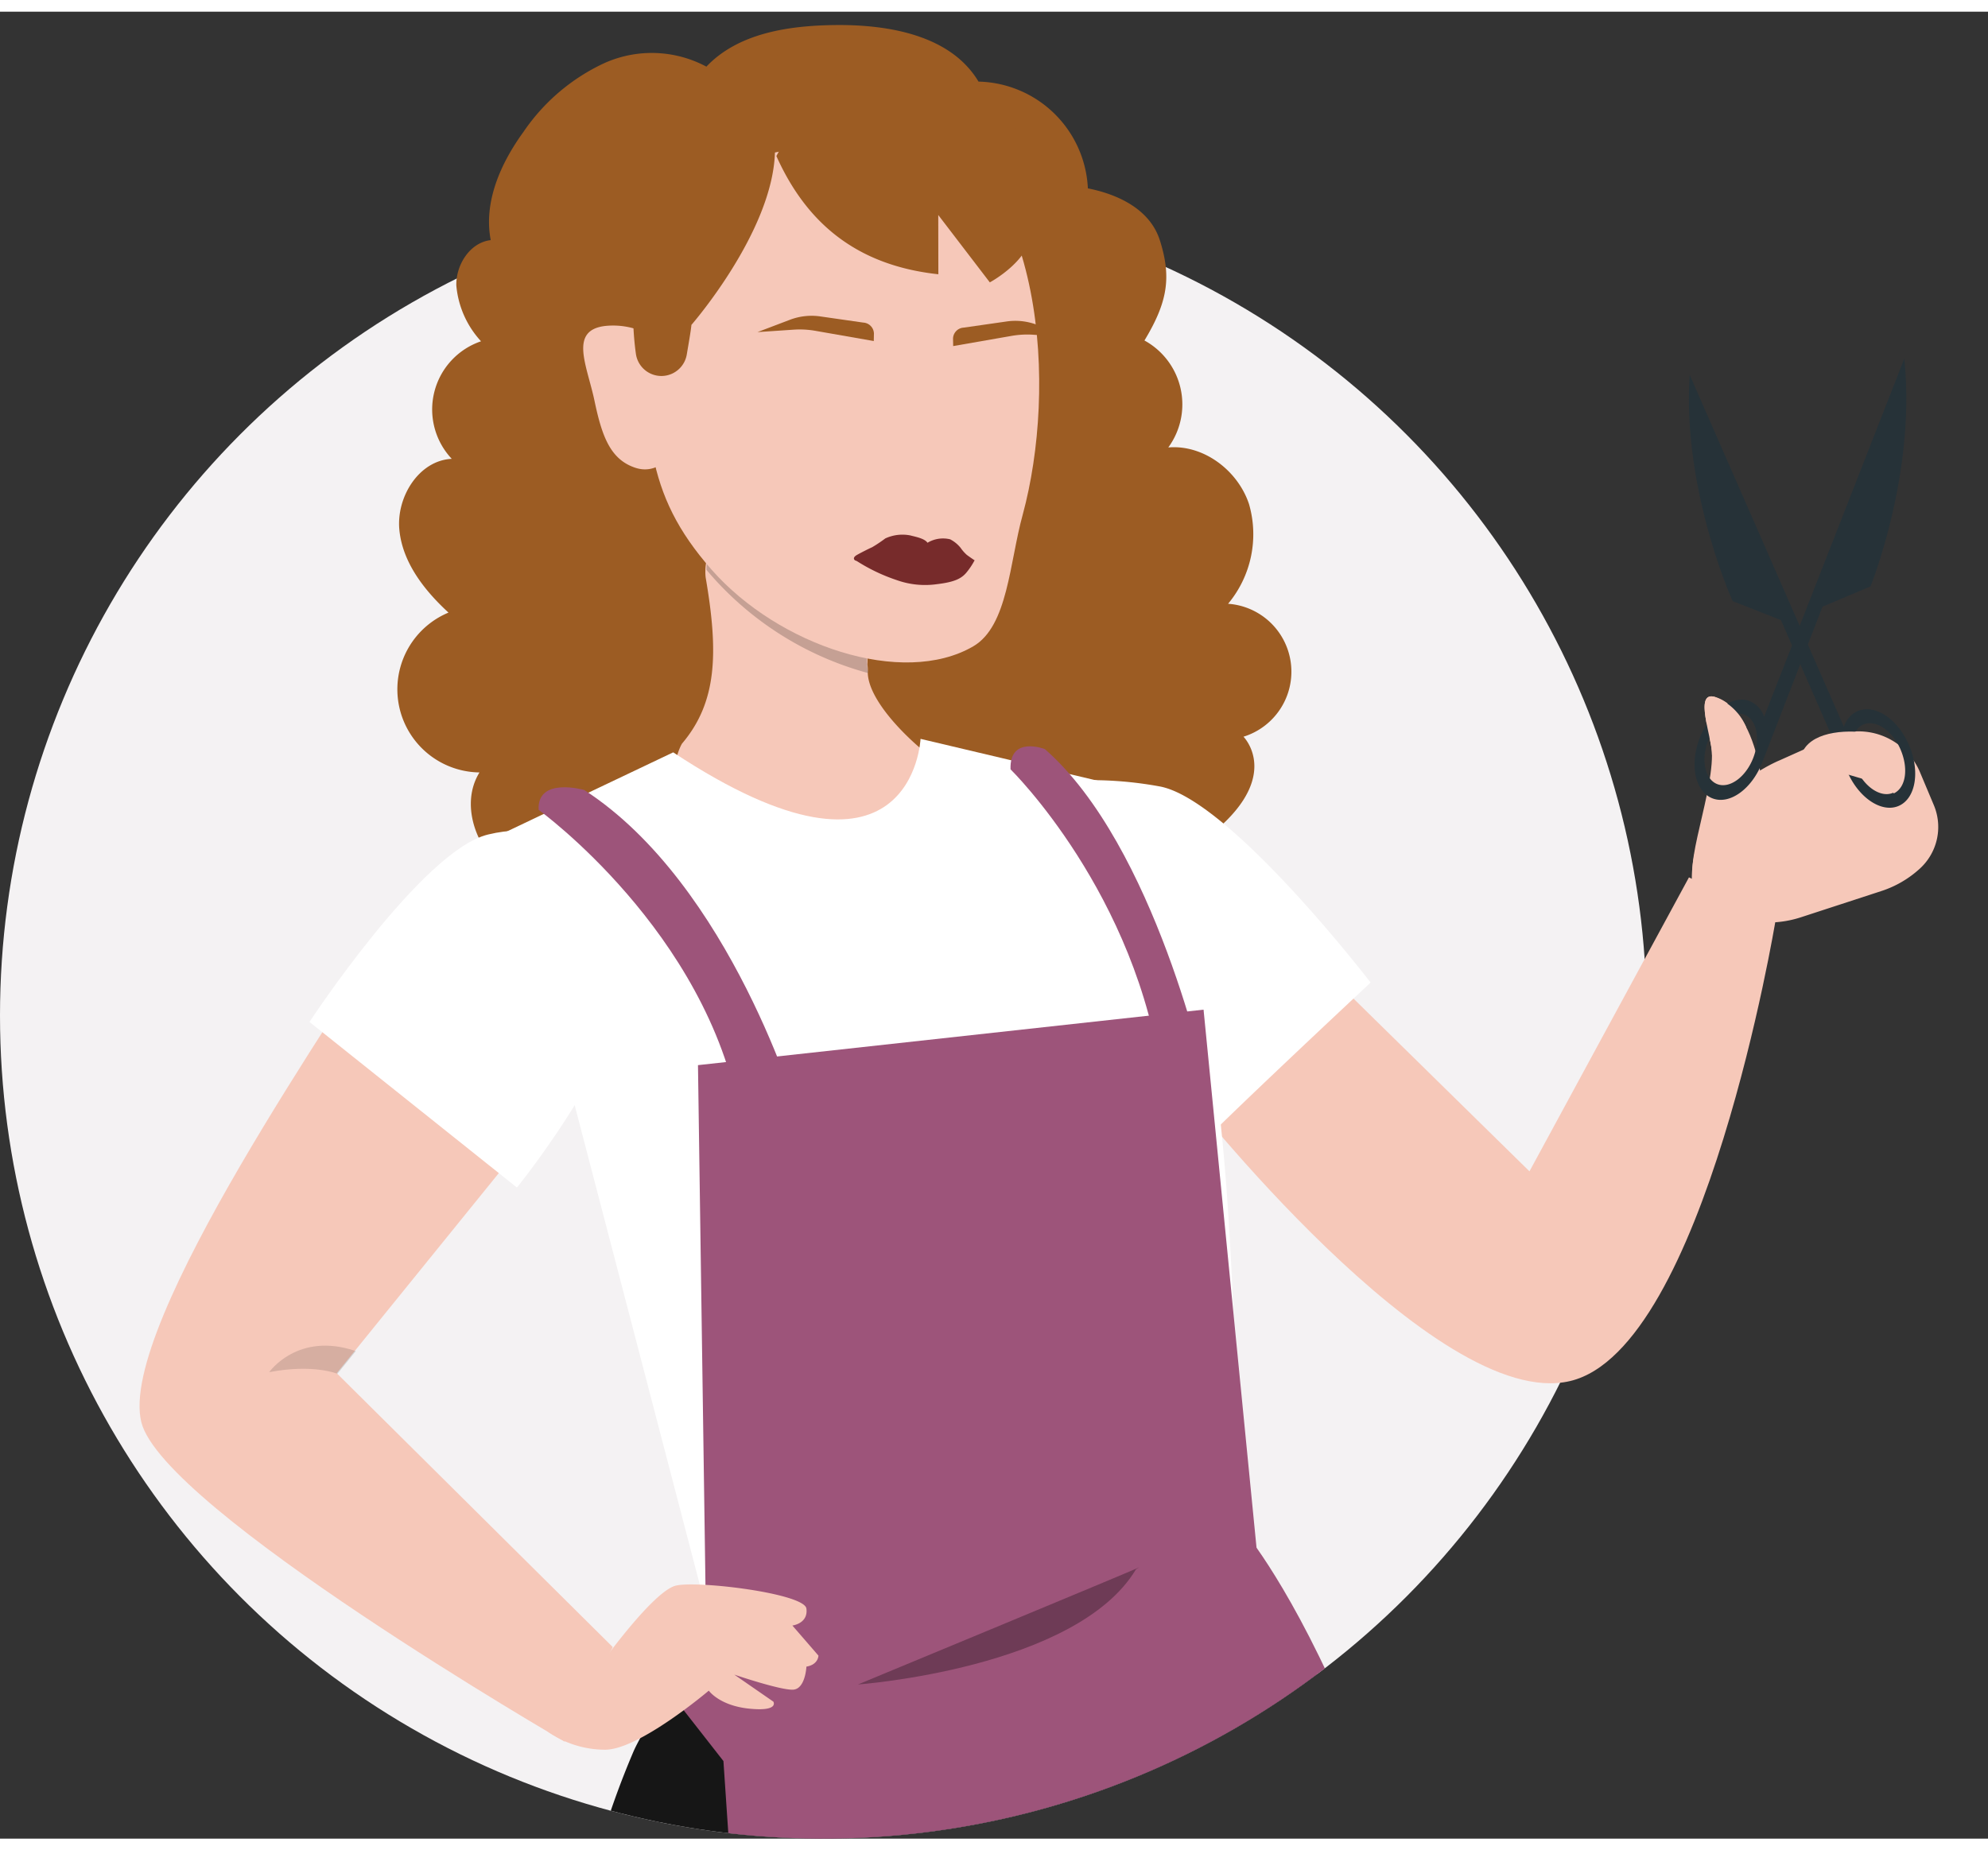 <svg id="termajanlo-brush-2" xmlns="http://www.w3.org/2000/svg" xmlns:xlink="http://www.w3.org/1999/xlink" width="211" height="196.434" viewBox="0 0 213.7 196.434">
  <rect x="0" y="0" width="213.7" height="196.434" fill="#333333" stroke="none"/>
  <defs>
    <clipPath id="clip-path">
      <path id="Path_19140" data-name="Path 19140" d="M51.8-19.434c-59.69,0-88.5,59.056-88.5,107.934a88.51,88.51,0,0,0,164.811,44.848c2.245-3.783,8.617-1.963,14.842-8.209,14.48-14.528,33.6-40.7,33.6-52.357,0-13.979,2.926-46.96-6.251-59.393C148.026-16.8,94.419-19.434,51.8-19.434Z" transform="translate(36.7 19.434)" fill="#f4f2f3"/>
    </clipPath>
  </defs>
  <circle id="Ellipse_159" data-name="Ellipse 159" cx="88.5" cy="88.5" r="88.5" transform="translate(0 19.434)" fill="#f4f2f3"/>
  <g id="Mask_Group_54" data-name="Mask Group 54" clip-path="url(#clip-path)">
    <g id="Group_3632" data-name="Group 3632" transform="translate(15 1.433)">
      <g id="Character_1" transform="translate(0)">
        <g id="Group_3631" data-name="Group 3631">
          <g id="Group_3567" data-name="Group 3567" transform="translate(0 88.302)">
            <path id="Path_19072" data-name="Path 19072" d="M270.125,152.119c-.717.658-7.382-1.491-12.932,8.081-4.973,8.576-29.619,43.386-27.006,53.847,2.336,9.35,45.5,34.343,45.5,34.343l5.175-10.169-29.672-29.446,21.251-26.245Z" transform="translate(-229.993 -152.119)" fill="#f6c8b9"/>
            <path id="Path_19073" data-name="Path 19073" d="M258.817,196.917s-2.557-1.085-7.333-.177c0,0,3.066-4.4,9.31-2.264Z" transform="translate(-237.546 -140.198)" opacity="0.13"/>
          </g>
          <g id="Group_3569" data-name="Group 3569" transform="translate(112.192 35.866)">
            <path id="Path_19074" data-name="Path 19074" d="M187.113,154.719l-17.144,31.608-23.643-23.215L132.75,177.573s27.122,34.757,41.6,31.3,22.075-49.549,22.075-49.549Z" transform="translate(-132.75 -98.941)" fill="#f6c8b9"/>
            <g id="Group_3568" data-name="Group 3568" transform="translate(54.359)">
              <path id="Path_19075" data-name="Path 19075" d="M134.639,160.206c-2.494-.72,1.256-9.306,1.256-14.328.033-1.857-1.992-6.9.3-6.243,4.955,1.406,6.009,12.52,4.686,14.7C138.606,158.13,137.133,160.925,134.639,160.206Z" transform="translate(-133.417 -103.262)" fill="#f6c8b9"/>
              <path id="Path_19076" data-name="Path 19076" d="M145.131,150.365a6.059,6.059,0,0,1-1.473,6.9h0a11.3,11.3,0,0,1-4.185,2.427l-8.62,2.812a11.481,11.481,0,0,1-9.809-1.306l-1.791-1.171c-1.273-10.144,9.323-14.4,9.323-14.4l5.523-2.477.116-.051a7.164,7.164,0,0,1,9.424,3.717Z" transform="translate(-118.836 -102.427)" fill="#f6c8b9"/>
              <path id="Path_19077" data-name="Path 19077" d="M144.724,152.479c1.222,2.812.737,5.742-1.087,6.545s-4.3-.837-5.523-3.649h0l-7.147-16.321-5.189-2.042s-5.44-11.985-4.62-24.321l16.571,37.829a2.775,2.775,0,0,1,1.456-1.674C141.092,148.043,143.5,149.666,144.724,152.479Zm-1.623,5.206c1.323-.636,1.59-2.729.7-4.77s-2.679-3.2-3.983-2.629-1.64,2.679-.77,4.7,2.679,3.213,3.983,2.627Z" transform="translate(-121.074 -110.935)" fill="#263238"/>
              <path id="Path_19078" data-name="Path 19078" d="M132.611,147.665c-.72,1.121-5.406-1.323-6.7-.87s-3.516-.317-2.343-2.31,4.787-2.293,7.867-1.674C131.44,142.811,133.331,146.542,132.611,147.665Z" transform="translate(-111.237 -102.422)" fill="#f6c8b9"/>
              <path id="Path_19079" data-name="Path 19079" d="M122.38,152.1c-1.121,2.863-.519,5.759,1.339,6.5s4.269-1,5.373-3.866h0l6.478-16.738,5.156-2.176s4.937-12.185,3.632-24.488l-15.065,38.5a2.776,2.776,0,0,0-1.54-1.674C125.928,147.412,123.5,149.236,122.38,152.1Zm.9.285c.8-2.059,2.544-3.3,3.883-2.779s1.757,2.611.954,4.67-2.544,3.314-3.866,2.8C122.915,156.551,122.481,154.442,123.284,152.384Z" transform="translate(-121.209 -111.325)" fill="#263238"/>
              <path id="Path_19080" data-name="Path 19080" d="M139.678,142.9l-3.683,3a6.176,6.176,0,0,0-.134-1.239c-.419-2.243-1.44-5.557.436-5.022A5.927,5.927,0,0,1,139.678,142.9Z" transform="translate(-133.519 -103.263)" fill="#f6c8b9"/>
            </g>
          </g>
          <g id="Group_3571" data-name="Group 3571" transform="translate(27.73)">
            <g id="Group_3570" data-name="Group 3570">
              <path id="Path_19081" data-name="Path 19081" d="M235.312,176.389a116.5,116.5,0,0,1-39.086,1.737c-4-.467-8.18-1.189-11.362-3.666s-4.926-7.247-2.807-10.676a8.938,8.938,0,0,1-3.332-17.186c-2.6-2.392-4.949-5.392-5.283-8.91s2.1-7.45,5.633-7.622a7.743,7.743,0,0,1,3.148-12.639,10.158,10.158,0,0,1-2.658-6.016c-.035-2.234,1.483-4.608,3.7-4.861-.792-4.1,1.075-8.274,3.53-11.652a21.4,21.4,0,0,1,8.612-7.347,12.439,12.439,0,0,1,11.039.346c3.426-3.612,8.842-4.413,13.819-4.471,5.8-.067,12.458,1.1,15.435,6.08a12.048,12.048,0,0,1,11.755,11.48c2.084.409,6.5,1.668,7.744,5.6s.854,6.59-1.662,10.755a7.838,7.838,0,0,1,2.563,11.5c3.794-.321,7.473,2.47,8.675,6.085a11.669,11.669,0,0,1-2.247,10.724,7.32,7.32,0,0,1,1.654,14.293s4.726,4.722-4.823,11.5S235.312,176.389,235.312,176.389Z" transform="translate(-173.244 -83.422)" fill="#9c5c23"/>
            </g>
            <path id="Path_19082" data-name="Path 19082" d="M207.067,91.309c8.851,5.888,11.391,14.367,11.287,20.511-1.082,8.3-3.95,14.173-6.175,22.238L190.1,85.549C195.242,86.559,197.553,85.5,207.067,91.309Z" transform="translate(-143.94 -82.815)" fill="#9c5c23"/>
            <path id="Path_19083" data-name="Path 19083" d="M234.862,87.26c-16.642,6.577-22.206,20.1-20.06,36.162s18.223,34.78,20.7,35.7l7.717,2.347s-12.656-22.485-10.764-29.293,4.2-7.229,4.2-7.229Z" transform="translate(-199.987 -82.327)" fill="#9c5c23"/>
            <path id="Path_19084" data-name="Path 19084" d="M227.341,87.109c-8.622-3.992-17.07.749-21.993,4.044a24.769,24.769,0,0,0-8.706,18.328c.01,6.612.024,14.626,4.037,18.066a10.7,10.7,0,0,0,8.219,2.631L241.547,99.95A38.149,38.149,0,0,0,227.341,87.109Z" transform="translate(-175.536 -82.805)" fill="#9c5c23"/>
            <path id="Path_19085" data-name="Path 19085" d="M224.032,165.277c-2.509,2.6-4.807,1.737-8.165.369-19.979-7.148-14.085-16.8-14.085-16.8,3.78-4.451,3.937-9.768,2.544-17.869a5.066,5.066,0,0,1-.032-.712,5.247,5.247,0,0,1,.99-3.01,5.352,5.352,0,0,1,7.437-1.41l.006.005,8.942,2.54h0c.024.122.049.246.077.383.032,4.433-.089,7.874-.054,10.581a6.5,6.5,0,0,1,.023.986h0a5.1,5.1,0,0,1,.041,1c.221,3.708,6.5,9.143,9.062,10.431C232.372,152.653,232.549,156.519,224.032,165.277Z" transform="translate(-171.202 -71.58)" fill="#f6c8b9"/>
            <path id="Path_19086" data-name="Path 19086" d="M225.84,128.3h0a1.243,1.243,0,0,0,.081.4c.032,4.433-.089,7.874-.054,10.581a6.623,6.623,0,0,0,.023.985h0a7.672,7.672,0,0,0,.127,1.028h0a34.434,34.434,0,0,1-17.393-11.1h0a5.478,5.478,0,0,1,.913-2.994,5.369,5.369,0,0,1,7.427-1.5Z" transform="translate(-175.409 -71.611)" opacity="0.2"/>
            <path id="Path_19087" data-name="Path 19087" d="M194.338,110.33c.369,15.286.186,21.742,7.462,30.03,7.22,8.2,20.551,12.658,28.131,8.253,3.743-2.174,3.9-9.052,5.325-14.17,3.662-13.512,2.519-36.2-11.9-43.185S193.981,95.025,194.338,110.33Z" transform="translate(-168.046 -81.807)" fill="#f6c8b9"/>
            <path id="Path_19088" data-name="Path 19088" d="M224.845,116.678c.8,3.809,1.7,6.263,4.345,7.164,3.977,1.355,6.616-5,5.567-9.185A8.194,8.194,0,0,0,226,108.606C222.044,109.068,224.049,112.869,224.845,116.678Z" transform="translate(-203.664 -76.25)" fill="#f6c8b9"/>
            <path id="Path_19100" data-name="Path 19100" d="M200,114.262s8.719-9.993,8.975-18.529c0,0,31.235-6.985,28.4,19.989,0,0,6.715-23.334-18.821-27.1-18.953-2.794-26.472,14.665-24.526,28.739a2.767,2.767,0,0,0,5.468.105C199.721,116.132,199.924,115,200,114.262Z" transform="translate(-168.404 -82.022)" fill="#9c5c23"/>
            <path id="Path_19101" data-name="Path 19101" d="M215.978,92.221a21.921,21.921,0,0,1,6.432,12.011c.005,3.327-4.518,5.738-4.518,5.738l-5.543-7.244.01,6.372c-9.058-.978-14.3-5.778-17.413-12.714l5.035-9.025S212.968,89.622,215.978,92.221Z" transform="translate(-154.221 -82.299)" fill="#9c5c23"/>
          </g>
          <g id="Group_3601" data-name="Group 3601" transform="translate(139.481 443.347)">
            <g id="Group_3575" data-name="Group 3575">
              <g id="Group_3574" data-name="Group 3574">
                <g id="Group_3573" data-name="Group 3573">
                  <g id="Group_3572" data-name="Group 3572">
                    <path id="Path_19102" data-name="Path 19102" d="M143.245,433.652l12.009,32.414,10.886-3.517-3.755-34.213Z" transform="translate(-143.245 -428.336)" fill="#263238"/>
                  </g>
                </g>
              </g>
            </g>
            <g id="Group_3600" data-name="Group 3600" transform="translate(8.146 24.08)">
              <g id="Group_3599" data-name="Group 3599">
                <g id="Group_3598" data-name="Group 3598">
                  <g id="Group_3597" data-name="Group 3597">
                    <g id="Group_3596" data-name="Group 3596">
                      <g id="Group_3595" data-name="Group 3595">
                        <g id="Group_3581" data-name="Group 3581">
                          <g id="Group_3580" data-name="Group 3580">
                            <g id="Group_3579" data-name="Group 3579">
                              <g id="Group_3578" data-name="Group 3578">
                                <g id="Group_3577" data-name="Group 3577">
                                  <g id="Group_3576" data-name="Group 3576">
                                    <path id="Path_19103" data-name="Path 19103" d="M120.714,474.356l9.869-.073a7.461,7.461,0,0,1,3.161-.943c1.17.134,5.239.879,5.239.879l26.209-.2a21.689,21.689,0,0,0-.785-2.938,13.586,13.586,0,0,0-1.26-2.7,7.4,7.4,0,0,0-6.277-3.7c-3.671-.2-15.279-7.824-15.279-7.824a6.9,6.9,0,0,1-4.462-5.892c-.1-1.671-2.584-3.694-3.76-3.852-2.4-.328-3.721,1.2-4.052,3.6l-.382,2.787-5.543-.821s-5.653-2.792-5.359-.04c.168,1.571,1.168,8.562,1.8,14.11.149,1.293.288,2.517.41,3.59h0C120.525,472.719,120.714,474.356,120.714,474.356Z" transform="translate(-118.024 -447.07)" fill="#263238"/>
                                  </g>
                                </g>
                              </g>
                            </g>
                          </g>
                        </g>
                        <g id="Group_3582" data-name="Group 3582" transform="translate(2.227 23.267)" opacity="0.2">
                          <path id="Path_19104" data-name="Path 19104" d="M162.965,468.855l-26.209.2s-4.071-.744-5.239-.878a7.461,7.461,0,0,0-3.161.944l-9.87.073s-.189-1.638-.461-4.019l44.154.745A21.5,21.5,0,0,1,162.965,468.855Z" transform="translate(-118.024 -465.171)" fill="#fff"/>
                        </g>
                        <g id="Group_3586" data-name="Group 3586" transform="translate(27.298 12.508)">
                          <g id="Group_3585" data-name="Group 3585">
                            <g id="Group_3584" data-name="Group 3584">
                              <g id="Group_3583" data-name="Group 3583">
                                <path id="Path_19105" data-name="Path 19105" d="M133.848,456.9a.359.359,0,0,0-.451-.035,4.51,4.51,0,0,0-1.553,1.816c-.193.4.4.788.593.38a4.01,4.01,0,0,1,1.363-1.607.355.355,0,0,0,.054-.551S133.85,456.9,133.848,456.9Z" transform="translate(-131.806 -456.8)" fill="#407bff"/>
                              </g>
                            </g>
                          </g>
                        </g>
                        <g id="Group_3590" data-name="Group 3590" transform="translate(25.204 11.296)">
                          <g id="Group_3589" data-name="Group 3589">
                            <g id="Group_3588" data-name="Group 3588">
                              <g id="Group_3587" data-name="Group 3587">
                                <path id="Path_19106" data-name="Path 19106" d="M135.477,455.956a.359.359,0,0,0-.451-.035,4.527,4.527,0,0,0-1.553,1.816c-.193.4.4.788.593.38a4.01,4.01,0,0,1,1.362-1.607.355.355,0,0,0,.054-.551Z" transform="translate(-133.435 -455.857)" fill="#407bff"/>
                              </g>
                            </g>
                          </g>
                        </g>
                        <g id="Group_3594" data-name="Group 3594" transform="translate(23.044 10.165)">
                          <g id="Group_3593" data-name="Group 3593">
                            <g id="Group_3592" data-name="Group 3592">
                              <g id="Group_3591" data-name="Group 3591">
                                <path id="Path_19107" data-name="Path 19107" d="M137.157,455.076a.359.359,0,0,0-.451-.035,4.51,4.51,0,0,0-1.553,1.816c-.193.4.4.788.593.38a4,4,0,0,1,1.363-1.605.355.355,0,0,0,.054-.551S137.159,455.078,137.157,455.076Z" transform="translate(-135.115 -454.977)" fill="#407bff"/>
                              </g>
                            </g>
                          </g>
                        </g>
                      </g>
                    </g>
                  </g>
                </g>
              </g>
            </g>
          </g>
          <g id="Group_3622" data-name="Group 3622" transform="translate(45.78 445.294)">
            <g id="Group_3605" data-name="Group 3605" transform="translate(6.308)">
              <g id="Group_3604" data-name="Group 3604">
                <g id="Group_3603" data-name="Group 3603">
                  <g id="Group_3602" data-name="Group 3602">
                    <path id="Path_19108" data-name="Path 19108" d="M233.493,429.851l-4.807,35.275-11.5.581L213.467,431.7Z" transform="translate(-213.467 -429.851)" fill="#263238"/>
                  </g>
                </g>
              </g>
            </g>
            <g id="Group_3608" data-name="Group 3608" transform="translate(0 26.14)">
              <g id="Group_3607" data-name="Group 3607">
                <g id="Group_3606" data-name="Group 3606">
                  <path id="Path_19109" data-name="Path 19109" d="M213.827,475.7h25.714s.56-1.08-.08-3.955c-.1-.449-.225-.941-.392-1.477-.009-.027-.014-.054-.023-.08-.24-.8-.517-1.774-.81-2.83-1.177-4.3-2.563-9.93-2.563-9.93s-4.278-9.16-9.283-6.872c-4.391,2.007-3.35,7.747-3.35,7.747a11.294,11.294,0,0,1-3.76,6.343c-2.059,1.837-4.105,3.258-5.091,5.543a7.213,7.213,0,0,0-.433,1.374c-.012.059-.024.122-.033.184A10.665,10.665,0,0,0,213.827,475.7Z" transform="translate(-213.584 -450.188)" fill="#263238"/>
                </g>
              </g>
            </g>
            <g id="Group_3609" data-name="Group 3609" transform="translate(0 47.697)" opacity="0.2">
              <path id="Path_19110" data-name="Path 19110" d="M239.461,466.958c.641,2.875.08,3.955.08,3.955H213.826a10.678,10.678,0,0,1-.1-3.955Z" transform="translate(-213.584 -466.958)" fill="#fff"/>
            </g>
            <g id="Group_3613" data-name="Group 3613" transform="translate(9.822 34.184)">
              <g id="Group_3612" data-name="Group 3612">
                <g id="Group_3611" data-name="Group 3611">
                  <g id="Group_3610" data-name="Group 3610">
                    <path id="Path_19111" data-name="Path 19111" d="M222.342,457.956a3.458,3.458,0,0,1,4.645.288c.35.341.887-.2.536-.537a4.235,4.235,0,0,0-5.719-.288c-.384.3.156.834.537.537Z" transform="translate(-221.673 -456.446)" fill="#407bff"/>
                  </g>
                </g>
              </g>
            </g>
            <g id="Group_3617" data-name="Group 3617" transform="translate(9.096 36.585)">
              <g id="Group_3616" data-name="Group 3616">
                <g id="Group_3615" data-name="Group 3615">
                  <g id="Group_3614" data-name="Group 3614">
                    <path id="Path_19112" data-name="Path 19112" d="M222.907,459.824a3.458,3.458,0,0,1,4.645.288c.35.342.887-.2.536-.537a4.234,4.234,0,0,0-5.719-.288c-.384.3.157.834.537.537Z" transform="translate(-222.238 -458.314)" fill="#407bff"/>
                  </g>
                </g>
              </g>
            </g>
            <g id="Group_3621" data-name="Group 3621" transform="translate(8.367 38.794)">
              <g id="Group_3620" data-name="Group 3620">
                <g id="Group_3619" data-name="Group 3619">
                  <g id="Group_3618" data-name="Group 3618">
                    <path id="Path_19113" data-name="Path 19113" d="M223.475,461.542a3.457,3.457,0,0,1,4.644.288c.35.341.887-.2.536-.537a4.233,4.233,0,0,0-5.717-.288c-.384.3.156.834.537.537Z" transform="translate(-222.806 -460.032)" fill="#407bff"/>
                  </g>
                </g>
              </g>
            </g>
          </g>
          <path id="Path_19114" data-name="Path 19114" d="M215.467,216.817s12.674,19.466,16.566,43.569S243.68,354,245.45,367.834s15.973,152.722,15.973,152.722l-26.537,3.571S208.05,392.369,206.059,384.062c-2.072-8.642-18.574-98.394-18.574-98.394s-10.729,78.42-10.14,94.332c.6,16.164-11.459,142.77-11.459,142.77H141.825s-4.494-118.232-3.755-141.878c.63-20.19,1.087-81.415.3-107.152a90.755,90.755,0,0,1,7.036-42.8c1.491-3.379,8.8-14.128,8.8-14.128S186.449,236.311,215.467,216.817Z" transform="translate(-92.289 -45.353)" fill="#161616"/>
          <g id="Group_3625" data-name="Group 3625" transform="translate(18.268 76.754)">
            <path id="Path_19115" data-name="Path 19115" d="M202,168.347s-15.261-19.881-22.778-21.107a40.825,40.825,0,0,0-12.6-.31s15.842,40.871,15.674,40.42S202,168.347,202,168.347Z" transform="translate(-87.935 -142.146)" fill="#fff"/>
            <path id="Path_19117" data-name="Path 19117" d="M195.979,144.584l-18.224,8.672L200.019,238.6s53.986,5.449,55.651,4.767,1.248-50.414-1.872-66.083-11.647-29.521-11.647-29.521l-19.583-4.629S221.769,161.615,195.979,144.584Z" transform="translate(-156.882 -143.135)" fill="#fff"/>
            <g id="Group_3623" data-name="Group 3623" transform="translate(0 9.861)">
              <path id="Path_19119" data-name="Path 19119" d="M247.726,151.225c-7.082,1.69-19.209,20.156-19.209,20.156l22.3,17.805s13.421-16.5,12.106-25.767C261.8,155.588,256.719,149.064,247.726,151.225Z" transform="translate(-228.517 -150.806)" fill="#fff"/>
            </g>
          </g>
          <g id="Group_3630" data-name="Group 3630" transform="translate(42.895 77.552)">
            <path id="Path_19121" data-name="Path 19121" d="M149.165,220.564l-2.657,5.742,6.01,7.687S161.127,363,163.086,363.751s81.231-2.562,84.848-4.521c0,0-5.726-46.267-8.44-60.283s-10.4-45.4-18.346-65.681c-6.351-16.223-12.2-23.388-12.2-23.388Z" transform="translate(-132.647 -124.885)" fill="#9d547a"/>
            <g id="Group_3626" data-name="Group 3626" transform="translate(65.922 135.068)">
              <path id="Path_19122" data-name="Path 19122" d="M187.889,248.835c.533.937,0,10.314,0,10.314H173.655V248.835h4.923v5.157l2.312-5.157Z" transform="translate(-173.655 -248.835)" fill="#263238"/>
              <rect id="Rectangle_2498" data-name="Rectangle 2498" width="14.472" height="5.716" transform="translate(0 7.355)" fill="#407bff"/>
              <path id="Path_19123" data-name="Path 19123" d="M177.78,271.038h4.613L183.7,259h-7.019Z" transform="translate(-173.11 -245.933)" fill="#407bff"/>
              <rect id="Rectangle_2499" data-name="Rectangle 2499" width="14.472" height="5.716" transform="translate(0 7.355)" fill="#fff" opacity="0.4"/>
              <path id="Path_19124" data-name="Path 19124" d="M177.78,271.038h4.613L183.7,259h-7.019Z" transform="translate(-173.11 -245.933)" fill="#fff" opacity="0.4"/>
            </g>
            <g id="Group_3627" data-name="Group 3627" transform="translate(50.267 142.423)">
              <path id="Path_19125" data-name="Path 19125" d="M185.889,277.282c-.62-.883-.976-10.268-.976-10.268l14.17-1.346.976,10.268-4.9.465-.488-5.134-1.815,5.352Z" transform="translate(-184.404 -251.386)" fill="#263238"/>
              <rect id="Rectangle_2500" data-name="Rectangle 2500" width="14.472" height="5.716" transform="translate(0 12.907) rotate(-5.428)" fill="#407bff"/>
              <path id="Path_19126" data-name="Path 19126" d="M193.388,254.557l-4.593.436-.159,12.1,6.989-.663Z" transform="translate(-184.755 -254.557)" fill="#407bff"/>
              <rect id="Rectangle_2501" data-name="Rectangle 2501" width="14.472" height="5.716" transform="translate(0 12.907) rotate(-5.428)" fill="#fff" opacity="0.4"/>
              <path id="Path_19127" data-name="Path 19127" d="M193.388,254.557l-4.593.436-.159,12.1,6.989-.663Z" transform="translate(-184.755 -254.557)" fill="#fff" opacity="0.4"/>
            </g>
            <g id="Group_3629" data-name="Group 3629" transform="translate(45.387 147.089)">
              <path id="Path_19128" data-name="Path 19128" d="M159.445,262.625s3.686,39.3,9.728,44.05,42.548,3.168,43.473-3.17-7.531-45.319-7.531-45.319S195.022,264.844,159.445,262.625Z" transform="translate(-159.445 -258.187)" fill="#c97aa4"/>
              <g id="Group_3628" data-name="Group 3628" transform="translate(13.763 21.677)" opacity="0.3">
                <path id="Path_19130" data-name="Path 19130" d="M166.953,275.051c3.492,4.471,7.679,8.377,13.146,9.894a26.931,26.931,0,0,0,16.713-.8A86.886,86.886,0,0,1,166.953,275.051Z" transform="translate(-166.953 -275.051)"/>
              </g>
            </g>
            <path id="Path_19131" data-name="Path 19131" d="M175.191,171.75l.88,61.13,60.4,3.339-6.933-70.435Z" transform="translate(-158.057 -137.468)" fill="#9d547a"/>
            <path id="Path_19132" data-name="Path 19132" d="M180.367,146.232s13.633,13.338,16.291,33.6H201.4s-5.46-25.366-17.344-35.776C184.06,144.052,180.229,142.57,180.367,146.232Z" transform="translate(-129.633 -143.755)" fill="#9d547a"/>
            <path id="Path_19133" data-name="Path 19133" d="M214.461,149.611s18.109,13.083,21.639,32.951h6.3s-7.253-24.877-23.038-35.088C219.367,147.473,214.278,146.019,214.461,149.611Z" transform="translate(-214.456 -142.777)" fill="#9d547a"/>
            <path id="Path_19134" data-name="Path 19134" d="M216.2,212.43c-.355.213-30.241,12.6-30.241,12.6s23.483-1.708,29.886-12.382" transform="translate(-151.627 -124.157)" opacity="0.3"/>
          </g>
          <path id="Path_19135" data-name="Path 19135" d="M218.287,222.7s5.813-8.18,8.288-8.719,13.777.861,13.993,2.476-1.506,1.825-1.506,1.825l2.8,3.234s0,.969-1.292,1.184c0,0-.108,2.368-1.4,2.476s-6.351-1.614-6.351-1.614l4.2,2.906s.645,1.077-2.584.753-4.359-1.937-4.359-1.937-7.481,6.35-11.14,6.35a10.813,10.813,0,0,1-6.135-1.915Z" transform="translate(-168.884 -46.195)" fill="#f6c8b9"/>
          <path id="Path_19139" data-name="Path 19139" d="M4.912,4.712c.275.492,1.208.746,1.756.942a4.379,4.379,0,0,0,2.724-.083,14.938,14.938,0,0,1,1.489-.818c.4-.135,1.329-.512,1.695-.681.644-.3.24-.586.24-.586A17.874,17.874,0,0,0,9.21,3.027C8.5,3,7.241,3.315,6.31,3.254c-1.341-.089-2.868-.613-4.4-.865A6.675,6.675,0,0,0,.145,2.376L0,2.364s.52.417.811.678a4.158,4.158,0,0,1,.6.814A3.524,3.524,0,0,0,2.453,4.87,3.235,3.235,0,0,0,4.912,4.712Z" transform="matrix(-0.996, 0.087, -0.087, -0.996, 90.004, 59.934)" fill="#772b2b"/>
          <path id="Path_19141" data-name="Path 19141" d="M76.895,57.5a19.267,19.267,0,0,0,4.491,2.18,9.07,9.07,0,0,0,4.36.436c1.9-.229,2.66-.611,3.227-1.352a7.489,7.489,0,0,0,.777-1.184s-2.084-.13-3.346-.3a6.42,6.42,0,0,1-1.7-.389s-1.251.236-3.2.389S76.895,57.5,76.895,57.5Z" fill="#772b2b"/>
        </g>
      </g>
      <path id="Path_19137" data-name="Path 19137" d="M.214,0,.027.8A1.217,1.217,0,0,0,.912,2.178L5.326,3.8a6.549,6.549,0,0,0,3.234.311l3.682-.57-3.837-.55a9.749,9.749,0,0,1-2.253-.6Z" transform="matrix(-0.978, 0.208, -0.208, -0.978, 79.136, 33.934)" fill="#9c5c23"/>
      <path id="Path_19138" data-name="Path 19138" d="M.214,4.188l-.187-.8A1.217,1.217,0,0,1,.912,2.01L5.326.389A6.549,6.549,0,0,1,8.56.078l3.682.57L8.406,1.2a9.749,9.749,0,0,0-2.253.6Z" transform="matrix(0.978, 0.208, -0.208, 0.978, 88.124, 30.38)" fill="#9c5c23"/>
    </g>
  </g>
</svg>
